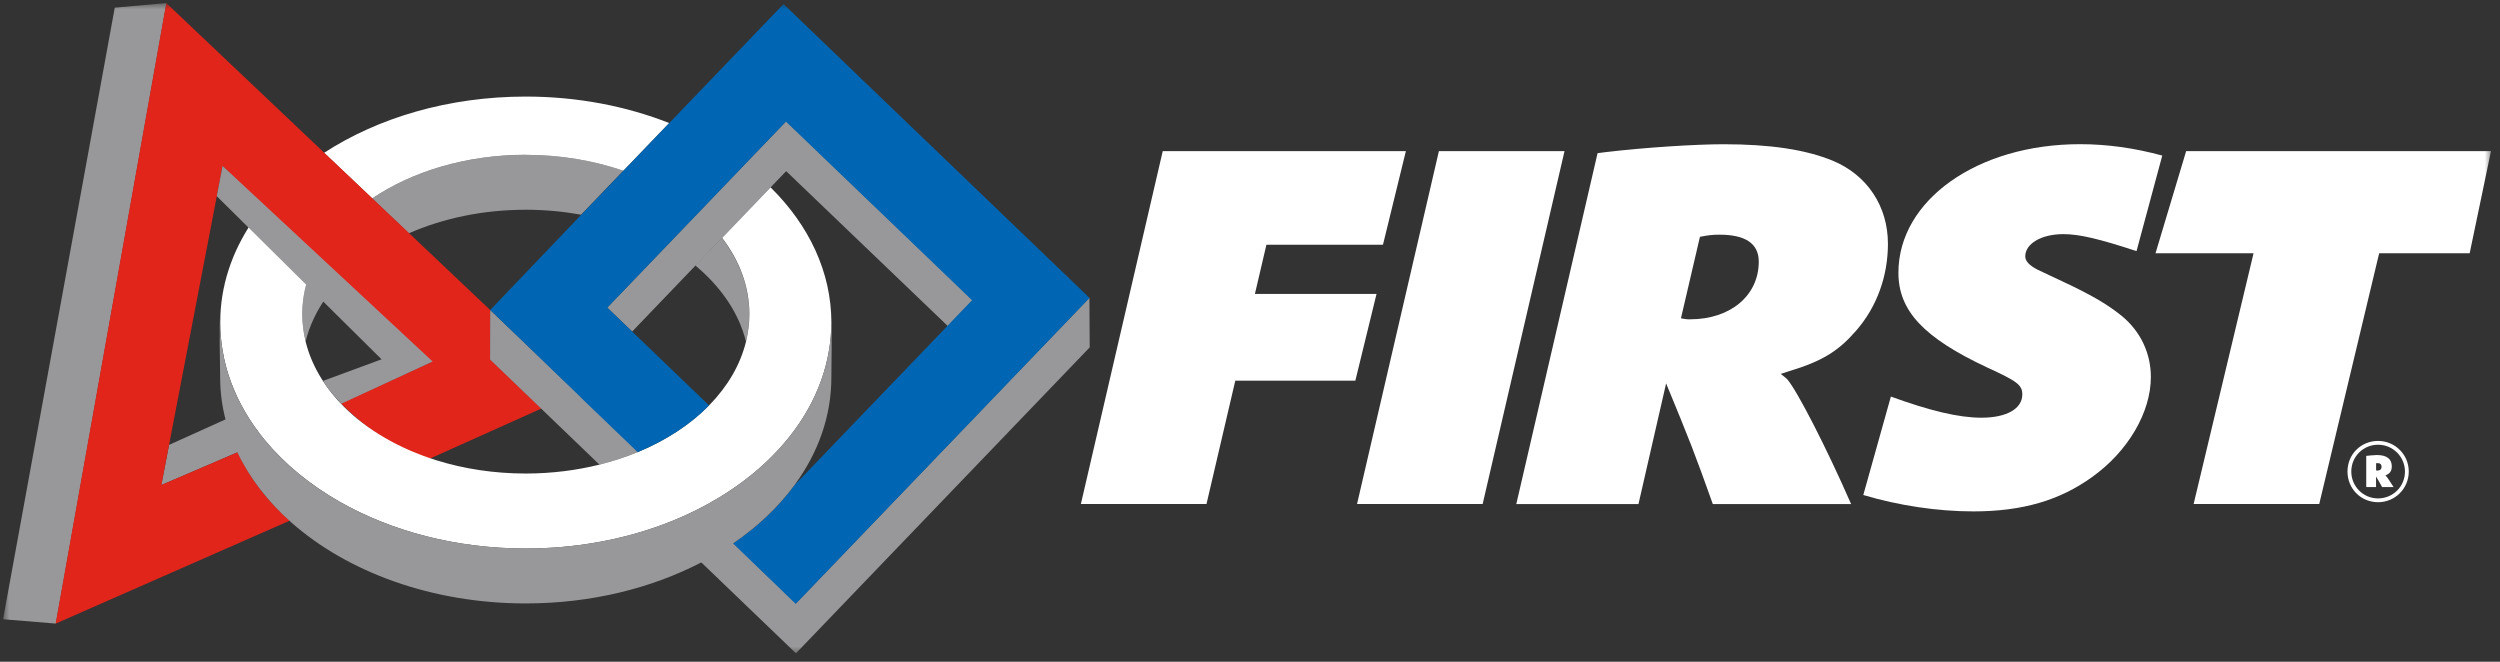 <svg width="408" height="108" viewBox="0 0 408 108" fill="none" xmlns="http://www.w3.org/2000/svg">
<rect x="0" y="0" width="408" height="108" fill="#333333" stroke="none"/>
<g clip-path="url(#clip0_1_2)">
<mask id="mask0_1_2" style="mask-type:luminance" maskUnits="userSpaceOnUse" x="0" y="0" width="407" height="107">
<path d="M406.53 0.5H0.5V106.63H406.53V0.5Z" fill="white"/>
</mask>
<g mask="url(#mask0_1_2)">
<path d="M85.8 34.23C88.921 34.23 91.951 34.52 94.841 35.04L101.72 27.87C96.91 26.2 91.501 25.27 85.79 25.27C76.081 25.27 67.26 27.98 60.73 32.39L66.731 38.07C72.281 35.64 78.8 34.23 85.8 34.23Z" fill="#98989A"/>
<path d="M85.8 25.27C91.51 25.27 96.92 26.21 101.73 27.87L109.21 20.08C102.23 17.33 94.26 15.76 85.8 15.76C73.18 15.76 61.67 19.23 52.89 24.94L60.74 32.38C67.28 27.97 76.09 25.26 85.8 25.26V25.27Z" fill="white"/>
<path d="M49.87 55.75C50.5 53.18 51.66 50.74 53.27 48.48L50.26 45.43C49.66 47.31 49.33 49.26 49.33 51.26C49.33 52.79 49.52 54.28 49.88 55.74L49.87 55.75Z" fill="#98989A"/>
<path d="M27.59 72.61L26.32 79.17L38.91 73.75C38.12 72.08 37.96 69.9 37.5 68.13L27.58 72.61H27.59Z" fill="#98989A"/>
<path d="M18.73 1.25L0.5 101.06L9.12 101.77L27.17 0.5L18.73 1.25Z" fill="#98989A"/>
<path d="M80.02 58.69V50.62L66.78 38.07L60.78 32.39L52.93 24.95L27.14 0.5L9.08 101.77L47.28 84.97C43.48 81.61 40.78 78.03 38.78 73.81L26.34 79.14L27.59 72.61L35.65 30.61L36.32 27.08L42.97 33.78L51.53 42.4L55.21 46.1L70.32 59.12L55.65 65.84C59.46 69.65 63.97 73 70.06 74.89L88.36 66.67L80.01 58.67L80.02 58.69Z" fill="#E1251B"/>
<path d="M121.73 55.75C122.09 54.29 122.28 52.8 122.28 51.27C122.28 46.76 120.63 42.51 117.8 38.81L113.46 43.31C117.63 46.78 120.59 51.06 121.74 55.75H121.73Z" fill="#98989A"/>
<path d="M129.9 98.47L119.6 88.57C117.96 89.7 116.19 90.74 114.35 91.69L129.9 106.62L177.84 56.69L177.79 48.6L129.9 98.46V98.47Z" fill="#98989A"/>
<path d="M94.971 64.93L86.49 56.79L80.001 50.59L79.981 58.68L89.1 67.44L97.82 75.82C100.031 75.27 102.15 74.57 104.15 73.74L94.971 64.92V64.93Z" fill="#98989A"/>
<path d="M128.3 19.78L121.48 26.88L113.95 34.73L108.82 40.07L99.09 50.2L103.17 54.11L113.51 43.33L117.84 38.83L125.77 30.57L128.3 27.93L154.67 53.2L158.75 48.97L128.3 19.78Z" fill="#98989A"/>
<path d="M125.77 30.57L117.85 38.82C120.68 42.52 122.3 46.76 122.3 51.27C122.3 52.8 122.1 54.29 121.75 55.75C120.82 59.54 118.75 63.06 115.78 66.1C112.74 69.21 108.78 71.83 104.16 73.75C102.16 74.58 100.04 75.27 97.83 75.83C94.07 76.76 90.02 77.28 85.81 77.28C80.62 77.28 75.69 76.51 71.23 75.12C65.15 73.22 59.93 70.18 56.12 66.37C54.73 64.98 53.53 63.49 52.54 61.92C51.32 59.98 50.41 57.92 49.88 55.76C49.53 54.3 49.33 52.81 49.33 51.28C49.33 49.27 49.66 47.32 50.26 45.45L41.15 36.23C37.82 41.17 35.94 46.74 35.94 52.65C35.94 54.17 36.08 55.66 36.32 57.13C36.9 60.7 38.18 64.1 40.04 67.28C40.97 68.88 42.06 70.41 43.27 71.88C46.47 75.74 50.6 79.13 55.44 81.89C63.85 86.67 74.37 89.52 85.8 89.52C93.8 89.52 101.35 88.13 108.05 85.66C110.08 84.91 112.03 84.06 113.89 83.12C118.21 80.94 122.04 78.27 125.24 75.21C130.61 70.09 134.19 63.89 135.3 57.13C135.54 55.66 135.68 54.17 135.68 52.65C135.68 44.38 132 36.74 125.77 30.59V30.57Z" fill="white"/>
<path d="M94.92 65L104.07 73.79C108.68 71.87 112.68 69.28 115.72 66.17L103.18 54.12L99.11 50.21L108.78 40.14L113.91 34.8L121.44 26.95L128.27 19.84L158.64 49L154.56 53.25L129.68 79.16C127.06 82.75 123.66 85.94 119.64 88.69L129.86 98.55L177.81 48.62L127.87 0.66L109.17 20.14L101.69 27.93L94.81 35.1L80.01 50.59L94.94 64.99L94.92 65Z" fill="#0066B3"/>
<path d="M52.73 62.16C52.73 62.16 52.97 62.55 53 62.6C53.73 63.76 54.74 64.83 55.69 65.89L70.61 59L36.32 27.08L35.38 32.02L62.27 58.64L52.72 62.16H52.73Z" fill="#98989A"/>
<path d="M135.67 52.64C135.67 54.16 135.53 55.65 135.29 57.12C134.18 63.88 130.6 70.07 125.23 75.2C122.03 78.25 118.2 80.92 113.88 83.11C112.02 84.05 110.07 84.9 108.04 85.65C101.34 88.12 93.79 89.51 85.79 89.51C74.36 89.51 63.84 86.66 55.43 81.88C50.59 79.13 46.46 75.74 43.26 71.87C42.04 70.4 40.96 68.86 40.03 67.27C38.17 64.09 36.89 60.69 36.31 57.12C36.07 55.65 35.93 54.16 35.93 52.64C35.93 52.16 35.96 51.69 35.99 51.22C35.99 51.19 35.98 51.16 35.97 51.14C35.73 52.61 35.93 60.09 35.93 61.61C35.93 64.02 36.25 66.36 36.85 68.64C37.31 70.41 37.95 72.14 38.74 73.82C40.74 78.04 43.75 81.91 47.55 85.27C56.7 93.34 70.44 98.48 85.8 98.48C96.46 98.48 106.33 96 114.44 91.79C116.28 90.83 118.03 89.79 119.68 88.66C123.7 85.91 127.1 82.68 129.72 79.09C133.52 73.89 135.68 67.93 135.68 61.61C135.68 60.28 135.8 53.95 135.67 51.44C135.65 51.1 135.68 52.21 135.68 52.65L135.67 52.64Z" fill="#98989A"/>
<path d="M189.75 24.66H229.44L225.7 39.94H206.68L204.8 47.97H224.65L221.19 62.13H201.6L196.9 82.25H176.4L189.76 24.66H189.75Z" fill="white"/>
<path d="M234.831 24.66H255.331L241.971 82.25H221.471L234.831 24.66Z" fill="white"/>
<path d="M260.7 25L262.02 24.83C268.6 24.05 276.79 23.54 281.3 23.54C288.82 23.54 294.66 24.4 299.08 26.22C304.72 28.55 308.11 33.65 308.11 39.78C308.11 45.05 306.32 50.06 302.94 53.94C300.02 57.31 297.39 58.95 291.94 60.59L290.62 61.02C291.18 61.45 291.37 61.63 291.66 61.88C293.26 63.69 298.06 73.02 302.1 82.26H279.53C276.61 74.06 275.77 71.9 271.91 62.57L267.4 82.26H247.46L260.72 25.01L260.7 25ZM275.84 52.11C282.42 52.11 287.03 48.22 287.03 42.7C287.03 39.76 284.87 38.3 280.63 38.3C279.41 38.3 278.75 38.39 277.43 38.65L274.33 51.95C274.99 52.04 275.08 52.12 275.83 52.12L275.84 52.11Z" fill="white"/>
<path d="M356.78 24.66H406.53L403.05 41.33H388.28L378.5 82.25H358L367.78 41.33H351.78L356.78 24.66Z" fill="white"/>
<path d="M388.1 71.96C390.86 71.96 393.11 74.18 393.11 76.95C393.11 79.72 390.89 81.96 388.1 81.96C385.31 81.96 383.11 79.77 383.11 76.95C383.11 74.13 385.31 71.96 388.1 71.96ZM388.1 81.34C390.54 81.34 392.49 79.39 392.49 76.97C392.49 74.55 390.54 72.58 388.1 72.58C385.66 72.58 383.73 74.53 383.73 76.95C383.73 79.37 385.66 81.34 388.1 81.34ZM386.17 74.4C386.42 74.38 386.46 74.36 386.96 74.32C387.46 74.28 387.67 74.26 387.89 74.26C389.53 74.26 390.34 74.9 390.34 76.12C390.34 76.85 390.03 77.3 389.37 77.55L389.29 77.57C389.35 77.61 389.37 77.63 389.39 77.67C389.56 77.83 390.14 78.7 390.63 79.49H388.76C388.37 78.77 388.26 78.58 387.77 77.77V79.49H386.17V74.41V74.4ZM387.97 76.8C388.41 76.8 388.67 76.59 388.67 76.18C388.67 75.77 388.44 75.58 387.99 75.58C387.89 75.58 387.87 75.58 387.78 75.6V76.78C387.86 76.8 387.9 76.8 387.97 76.8Z" fill="white"/>
<path d="M304.101 80.79C309.861 82.5 316.171 83.46 322.061 83.46C330.061 83.46 336.171 81.65 341.431 77.85C347.261 73.7 351.021 67.32 351.021 61.53C351.021 57.64 349.331 54.1 346.321 51.6C343.971 49.7 341.521 48.23 336.541 45.9L332.501 44C331.181 43.31 330.521 42.62 330.521 41.84C330.521 39.77 333.151 38.21 336.731 38.21C339.401 38.21 342.591 38.99 348.681 40.98L352.881 25.39C348.331 24.15 343.891 23.53 339.451 23.53C322.711 23.53 309.821 32.68 309.821 44.51C309.821 50.73 313.961 55.13 324.301 59.97C329.191 62.21 330.041 62.82 330.041 64.37C330.041 66.7 327.501 68.17 323.361 68.17C319.691 68.17 314.991 67.05 308.591 64.72L304.091 80.78L304.101 80.79Z" fill="white"/>
</g>
</g>
<defs>
<clipPath id="clip0_1_2">
<rect width="407" height="107" fill="white" transform="translate(0.5 0.5)"/>
</clipPath>
</defs>
</svg>
